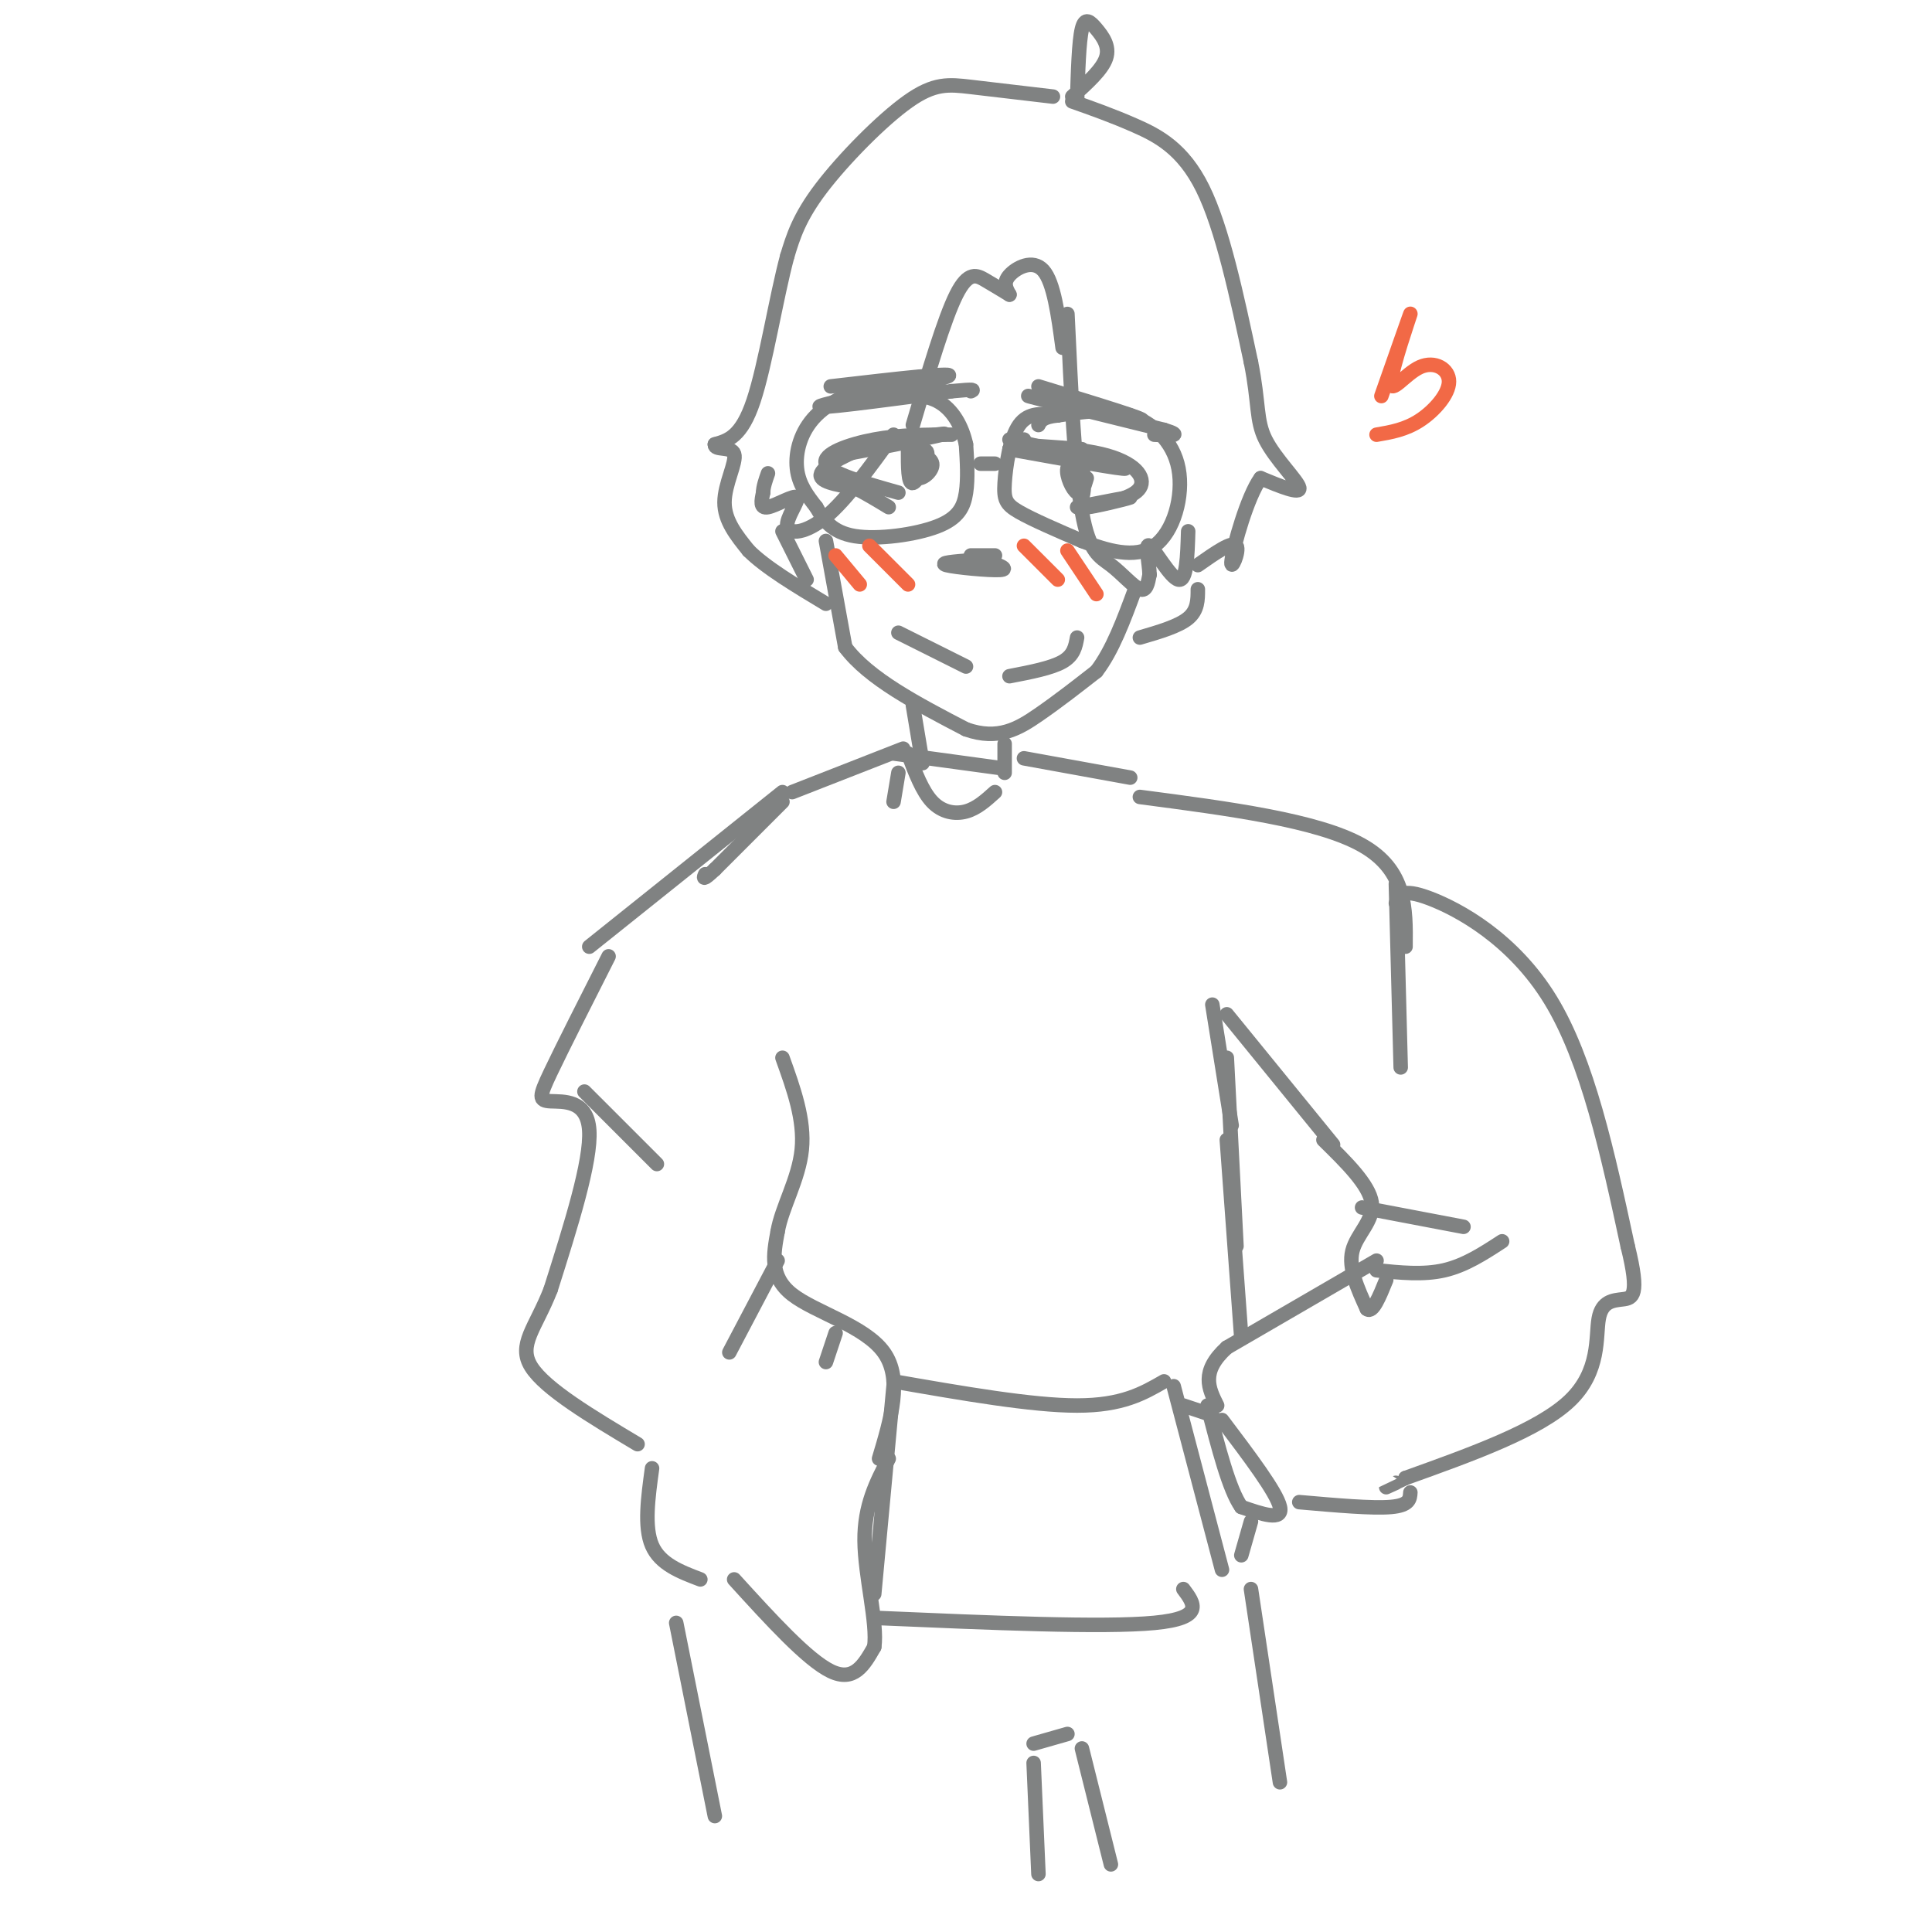 <svg viewBox='0 0 400 400' version='1.1' xmlns='http://www.w3.org/2000/svg' xmlns:xlink='http://www.w3.org/1999/xlink'><g fill='none' stroke='rgb(128,130,130)' stroke-width='3' stroke-linecap='round' stroke-linejoin='round'><path d='M210,91c0.000,0.000 2.000,0.000 2,0'/><path d='M210,92c0.000,0.000 14.000,1.000 14,1'/><path d='M209,91c12.000,2.833 24.000,5.667 24,6c0.000,0.333 -12.000,-1.833 -24,-4'/><path d='M209,93c-0.024,-0.762 11.917,-0.667 19,1c7.083,1.667 9.310,4.905 8,7c-1.310,2.095 -6.155,3.048 -11,4'/><path d='M225,105c0.778,0.089 8.222,-1.689 9,-2c0.778,-0.311 -5.111,0.844 -11,2'/><path d='M223,97c0.319,3.171 0.638,6.341 1,6c0.362,-0.341 0.767,-4.195 0,-6c-0.767,-1.805 -2.707,-1.563 -3,0c-0.293,1.563 1.059,4.447 2,5c0.941,0.553 1.470,-1.223 2,-3'/><path d='M188,91c-8.022,1.756 -16.044,3.511 -13,3c3.044,-0.511 17.156,-3.289 20,-4c2.844,-0.711 -5.578,0.644 -14,2'/><path d='M181,92c-4.933,1.511 -10.267,4.289 -11,6c-0.733,1.711 3.133,2.356 7,3'/><path d='M177,101c2.333,1.167 4.667,2.583 7,4'/><path d='M188,93c-0.008,3.631 -0.015,7.262 1,7c1.015,-0.262 3.054,-4.415 3,-6c-0.054,-1.585 -2.200,-0.600 -3,1c-0.800,1.600 -0.254,3.815 1,4c1.254,0.185 3.215,-1.662 3,-3c-0.215,-1.338 -2.608,-2.169 -5,-3'/><path d='M197,90c-5.311,0.000 -10.622,0.000 -16,1c-5.378,1.000 -10.822,3.000 -10,5c0.822,2.000 7.911,4.000 15,6'/><path d='M186,82c-0.899,-1.244 -1.798,-2.488 -5,-2c-3.202,0.488 -8.708,2.708 -12,6c-3.292,3.292 -4.369,7.655 -4,11c0.369,3.345 2.185,5.673 4,8'/><path d='M169,105c1.496,2.638 3.236,5.233 8,6c4.764,0.767 12.552,-0.293 17,-2c4.448,-1.707 5.557,-4.059 6,-7c0.443,-2.941 0.222,-6.470 0,-10'/><path d='M200,92c-0.756,-3.511 -2.644,-7.289 -6,-9c-3.356,-1.711 -8.178,-1.356 -13,-1'/><path d='M203,96c0.000,0.000 3.000,0.000 3,0'/><path d='M219,86c-3.030,-0.369 -6.060,-0.738 -8,2c-1.940,2.738 -2.792,8.583 -3,12c-0.208,3.417 0.226,4.405 3,6c2.774,1.595 7.887,3.798 13,6'/><path d='M224,112c4.994,1.949 10.978,3.821 15,1c4.022,-2.821 6.083,-10.337 5,-16c-1.083,-5.663 -5.309,-9.475 -10,-11c-4.691,-1.525 -9.845,-0.762 -15,0'/><path d='M219,86c-3.167,0.333 -3.583,1.167 -4,2'/><path d='M201,115c0.000,0.000 5.000,0.000 5,0'/><path d='M201,116c-3.400,0.267 -6.800,0.533 -5,1c1.800,0.467 8.800,1.133 11,1c2.200,-0.133 -0.400,-1.067 -3,-2'/><path d='M209,61c-0.689,-1.222 -1.378,-2.444 0,-4c1.378,-1.556 4.822,-3.444 7,-1c2.178,2.444 3.089,9.222 4,16'/><path d='M209,61c-1.644,-1.000 -3.289,-2.000 -5,-3c-1.711,-1.000 -3.489,-2.000 -6,3c-2.511,5.000 -5.756,16.000 -9,27'/><path d='M172,80c13.622,-1.578 27.244,-3.156 24,-2c-3.244,1.156 -23.356,5.044 -26,6c-2.644,0.956 12.178,-1.022 27,-3'/><path d='M197,81c5.167,-0.500 4.583,-0.250 4,0'/><path d='M215,80c12.044,3.667 24.089,7.333 21,7c-3.089,-0.333 -21.311,-4.667 -23,-5c-1.689,-0.333 13.156,3.333 28,7'/><path d='M241,89c4.333,1.333 1.167,1.167 -2,1'/><path d='M221,65c0.756,16.250 1.512,32.500 3,41c1.488,8.500 3.708,9.250 6,11c2.292,1.750 4.655,4.500 6,5c1.345,0.500 1.673,-1.250 2,-3'/><path d='M238,119c-0.024,-2.357 -1.083,-6.750 0,-6c1.083,0.750 4.310,6.643 6,7c1.690,0.357 1.845,-4.821 2,-10'/><path d='M185,90c-4.904,6.756 -9.809,13.512 -14,17c-4.191,3.488 -7.670,3.708 -8,2c-0.330,-1.708 2.488,-5.344 2,-6c-0.488,-0.656 -4.282,1.670 -6,2c-1.718,0.330 -1.359,-1.335 -1,-3'/><path d='M158,102c0.000,-1.167 0.500,-2.583 1,-4'/><path d='M222,21c4.156,1.467 8.311,2.933 13,5c4.689,2.067 9.911,4.733 14,13c4.089,8.267 7.044,22.133 10,36'/><path d='M259,75c1.714,8.571 1.000,12.000 3,16c2.000,4.000 6.714,8.571 7,10c0.286,1.429 -3.857,-0.286 -8,-2'/><path d='M261,99c-2.750,3.762 -5.625,14.167 -6,17c-0.375,2.833 1.750,-1.905 1,-3c-0.750,-1.095 -4.375,1.452 -8,4'/><path d='M248,122c0.000,2.167 0.000,4.333 -2,6c-2.000,1.667 -6.000,2.833 -10,4'/><path d='M162,110c0.000,0.000 5.000,10.000 5,10'/><path d='M171,112c0.000,0.000 4.000,22.000 4,22'/><path d='M175,134c4.833,6.500 14.917,11.750 25,17'/><path d='M200,151c6.689,2.378 10.911,-0.178 15,-3c4.089,-2.822 8.044,-5.911 12,-9'/><path d='M227,139c3.333,-4.333 5.667,-10.667 8,-17'/><path d='M186,131c0.000,0.000 14.000,7.000 14,7'/><path d='M209,140c4.333,-0.833 8.667,-1.667 11,-3c2.333,-1.333 2.667,-3.167 3,-5'/><path d='M218,20c-6.208,-0.732 -12.417,-1.464 -17,-2c-4.583,-0.536 -7.542,-0.875 -13,3c-5.458,3.875 -13.417,11.964 -18,18c-4.583,6.036 -5.792,10.018 -7,14'/><path d='M163,53c-2.289,8.444 -4.511,22.556 -7,30c-2.489,7.444 -5.244,8.222 -8,9'/><path d='M148,92c-0.155,1.369 3.458,0.292 4,2c0.542,1.708 -1.988,6.202 -2,10c-0.012,3.798 2.494,6.899 5,10'/><path d='M155,114c3.500,3.500 9.750,7.250 16,11'/><path d='M222,20c3.101,-2.792 6.202,-5.583 7,-8c0.798,-2.417 -0.708,-4.458 -2,-6c-1.292,-1.542 -2.369,-2.583 -3,0c-0.631,2.583 -0.815,8.792 -1,15'/><path d='M189,146c0.000,0.000 2.000,12.000 2,12'/><path d='M208,154c0.000,0.000 0.000,6.000 0,6'/><path d='M187,155c0.000,0.000 -23.000,9.000 -23,9'/><path d='M188,156c1.467,3.911 2.933,7.822 5,10c2.067,2.178 4.733,2.622 7,2c2.267,-0.622 4.133,-2.311 6,-4'/><path d='M212,157c0.000,0.000 22.000,4.000 22,4'/><path d='M162,166c0.000,0.000 -14.000,14.000 -14,14'/><path d='M148,180c-2.667,2.500 -2.333,1.750 -2,1'/><path d='M186,160c0.000,0.000 -1.000,6.000 -1,6'/><path d='M185,156c0.000,0.000 22.000,3.000 22,3'/><path d='M162,164c0.000,0.000 -40.000,32.000 -40,32'/><path d='M236,165c18.417,2.417 36.833,4.833 46,10c9.167,5.167 9.083,13.083 9,21'/><path d='M126,198c-4.786,9.446 -9.571,18.893 -12,24c-2.429,5.107 -2.500,5.875 0,6c2.500,0.125 7.571,-0.393 8,6c0.429,6.393 -3.786,19.696 -8,33'/><path d='M114,267c-3.111,7.978 -6.889,11.422 -4,16c2.889,4.578 12.444,10.289 22,16'/><path d='M135,304c-0.833,6.083 -1.667,12.167 0,16c1.667,3.833 5.833,5.417 10,7'/><path d='M152,327c7.583,8.333 15.167,16.667 20,19c4.833,2.333 6.917,-1.333 9,-5'/><path d='M181,341c0.733,-4.911 -1.933,-14.689 -2,-22c-0.067,-7.311 2.467,-12.156 5,-17'/><path d='M182,302c2.467,-8.244 4.933,-16.489 1,-22c-3.933,-5.511 -14.267,-8.289 -19,-12c-4.733,-3.711 -3.867,-8.356 -3,-13'/><path d='M161,255c0.822,-4.956 4.378,-10.844 5,-17c0.622,-6.156 -1.689,-12.578 -4,-19'/><path d='M161,261c0.000,0.000 -10.000,19.000 -10,19'/><path d='M173,276c0.000,0.000 -2.000,6.000 -2,6'/><path d='M185,287c0.000,0.000 -4.000,43.000 -4,43'/><path d='M185,286c14.333,2.500 28.667,5.000 38,5c9.333,0.000 13.667,-2.500 18,-5'/><path d='M243,287c0.000,0.000 10.000,38.000 10,38'/><path d='M182,335c23.250,1.000 46.500,2.000 57,1c10.500,-1.000 8.250,-4.000 6,-7'/><path d='M254,210c0.000,0.000 22.000,27.000 22,27'/><path d='M274,236c4.733,4.644 9.467,9.289 10,13c0.533,3.711 -3.133,6.489 -4,10c-0.867,3.511 1.067,7.756 3,12'/><path d='M283,271c1.167,1.000 2.583,-2.500 4,-6'/><path d='M289,187c0.533,-1.622 1.067,-3.244 7,-1c5.933,2.244 17.267,8.356 25,21c7.733,12.644 11.867,31.822 16,51'/><path d='M337,258c2.565,10.359 0.976,10.756 -1,11c-1.976,0.244 -4.340,0.335 -5,4c-0.660,3.665 0.383,10.904 -6,17c-6.383,6.096 -20.191,11.048 -34,16'/><path d='M291,306c-6.000,2.833 -4.000,1.917 -2,1'/><path d='M285,263c4.833,0.500 9.667,1.000 14,0c4.333,-1.000 8.167,-3.500 12,-6'/><path d='M285,261c0.000,0.000 -31.000,18.000 -31,18'/><path d='M254,279c-5.500,5.000 -3.750,8.500 -2,12'/><path d='M253,294c5.667,7.500 11.333,15.000 12,18c0.667,3.000 -3.667,1.500 -8,0'/><path d='M257,312c-2.500,-3.500 -4.750,-12.250 -7,-21'/><path d='M269,311c7.583,0.667 15.167,1.333 19,1c3.833,-0.333 3.917,-1.667 4,-3'/><path d='M251,293c0.000,0.000 -6.000,-2.000 -6,-2'/><path d='M259,315c0.000,0.000 -2.000,7.000 -2,7'/><path d='M251,208c0.000,0.000 4.000,25.000 4,25'/><path d='M254,219c0.000,0.000 2.000,39.000 2,39'/><path d='M254,236c0.000,0.000 3.000,41.000 3,41'/><path d='M289,183c0.000,0.000 1.000,38.000 1,38'/><path d='M282,250c0.000,0.000 21.000,4.000 21,4'/><path d='M121,226c0.000,0.000 15.000,15.000 15,15'/></g>
<g fill='none' stroke='rgb(242,105,70)' stroke-width='3' stroke-linecap='round' stroke-linejoin='round'><path d='M173,115c0.000,0.000 5.000,6.000 5,6'/><path d='M180,113c0.000,0.000 8.000,8.000 8,8'/><path d='M212,113c0.000,0.000 7.000,7.000 7,7'/><path d='M221,114c0.000,0.000 6.000,9.000 6,9'/><path d='M286,82c3.113,-8.870 6.226,-17.740 6,-17c-0.226,0.740 -3.793,11.091 -4,14c-0.207,2.909 2.944,-1.622 6,-3c3.056,-1.378 6.015,0.398 6,3c-0.015,2.602 -3.004,6.029 -6,8c-2.996,1.971 -5.998,2.485 -9,3'/></g>
<g fill='none' stroke='rgb(128,130,130)' stroke-width='3' stroke-linecap='round' stroke-linejoin='round'><path d='M140,336c0.000,0.000 8.000,40.000 8,40'/><path d='M259,329c0.000,0.000 6.000,40.000 6,40'/><path d='M214,361c0.000,0.000 7.000,-2.000 7,-2'/><path d='M214,365c0.000,0.000 1.000,23.000 1,23'/><path d='M224,362c0.000,0.000 6.000,24.000 6,24'/></g>
</svg>